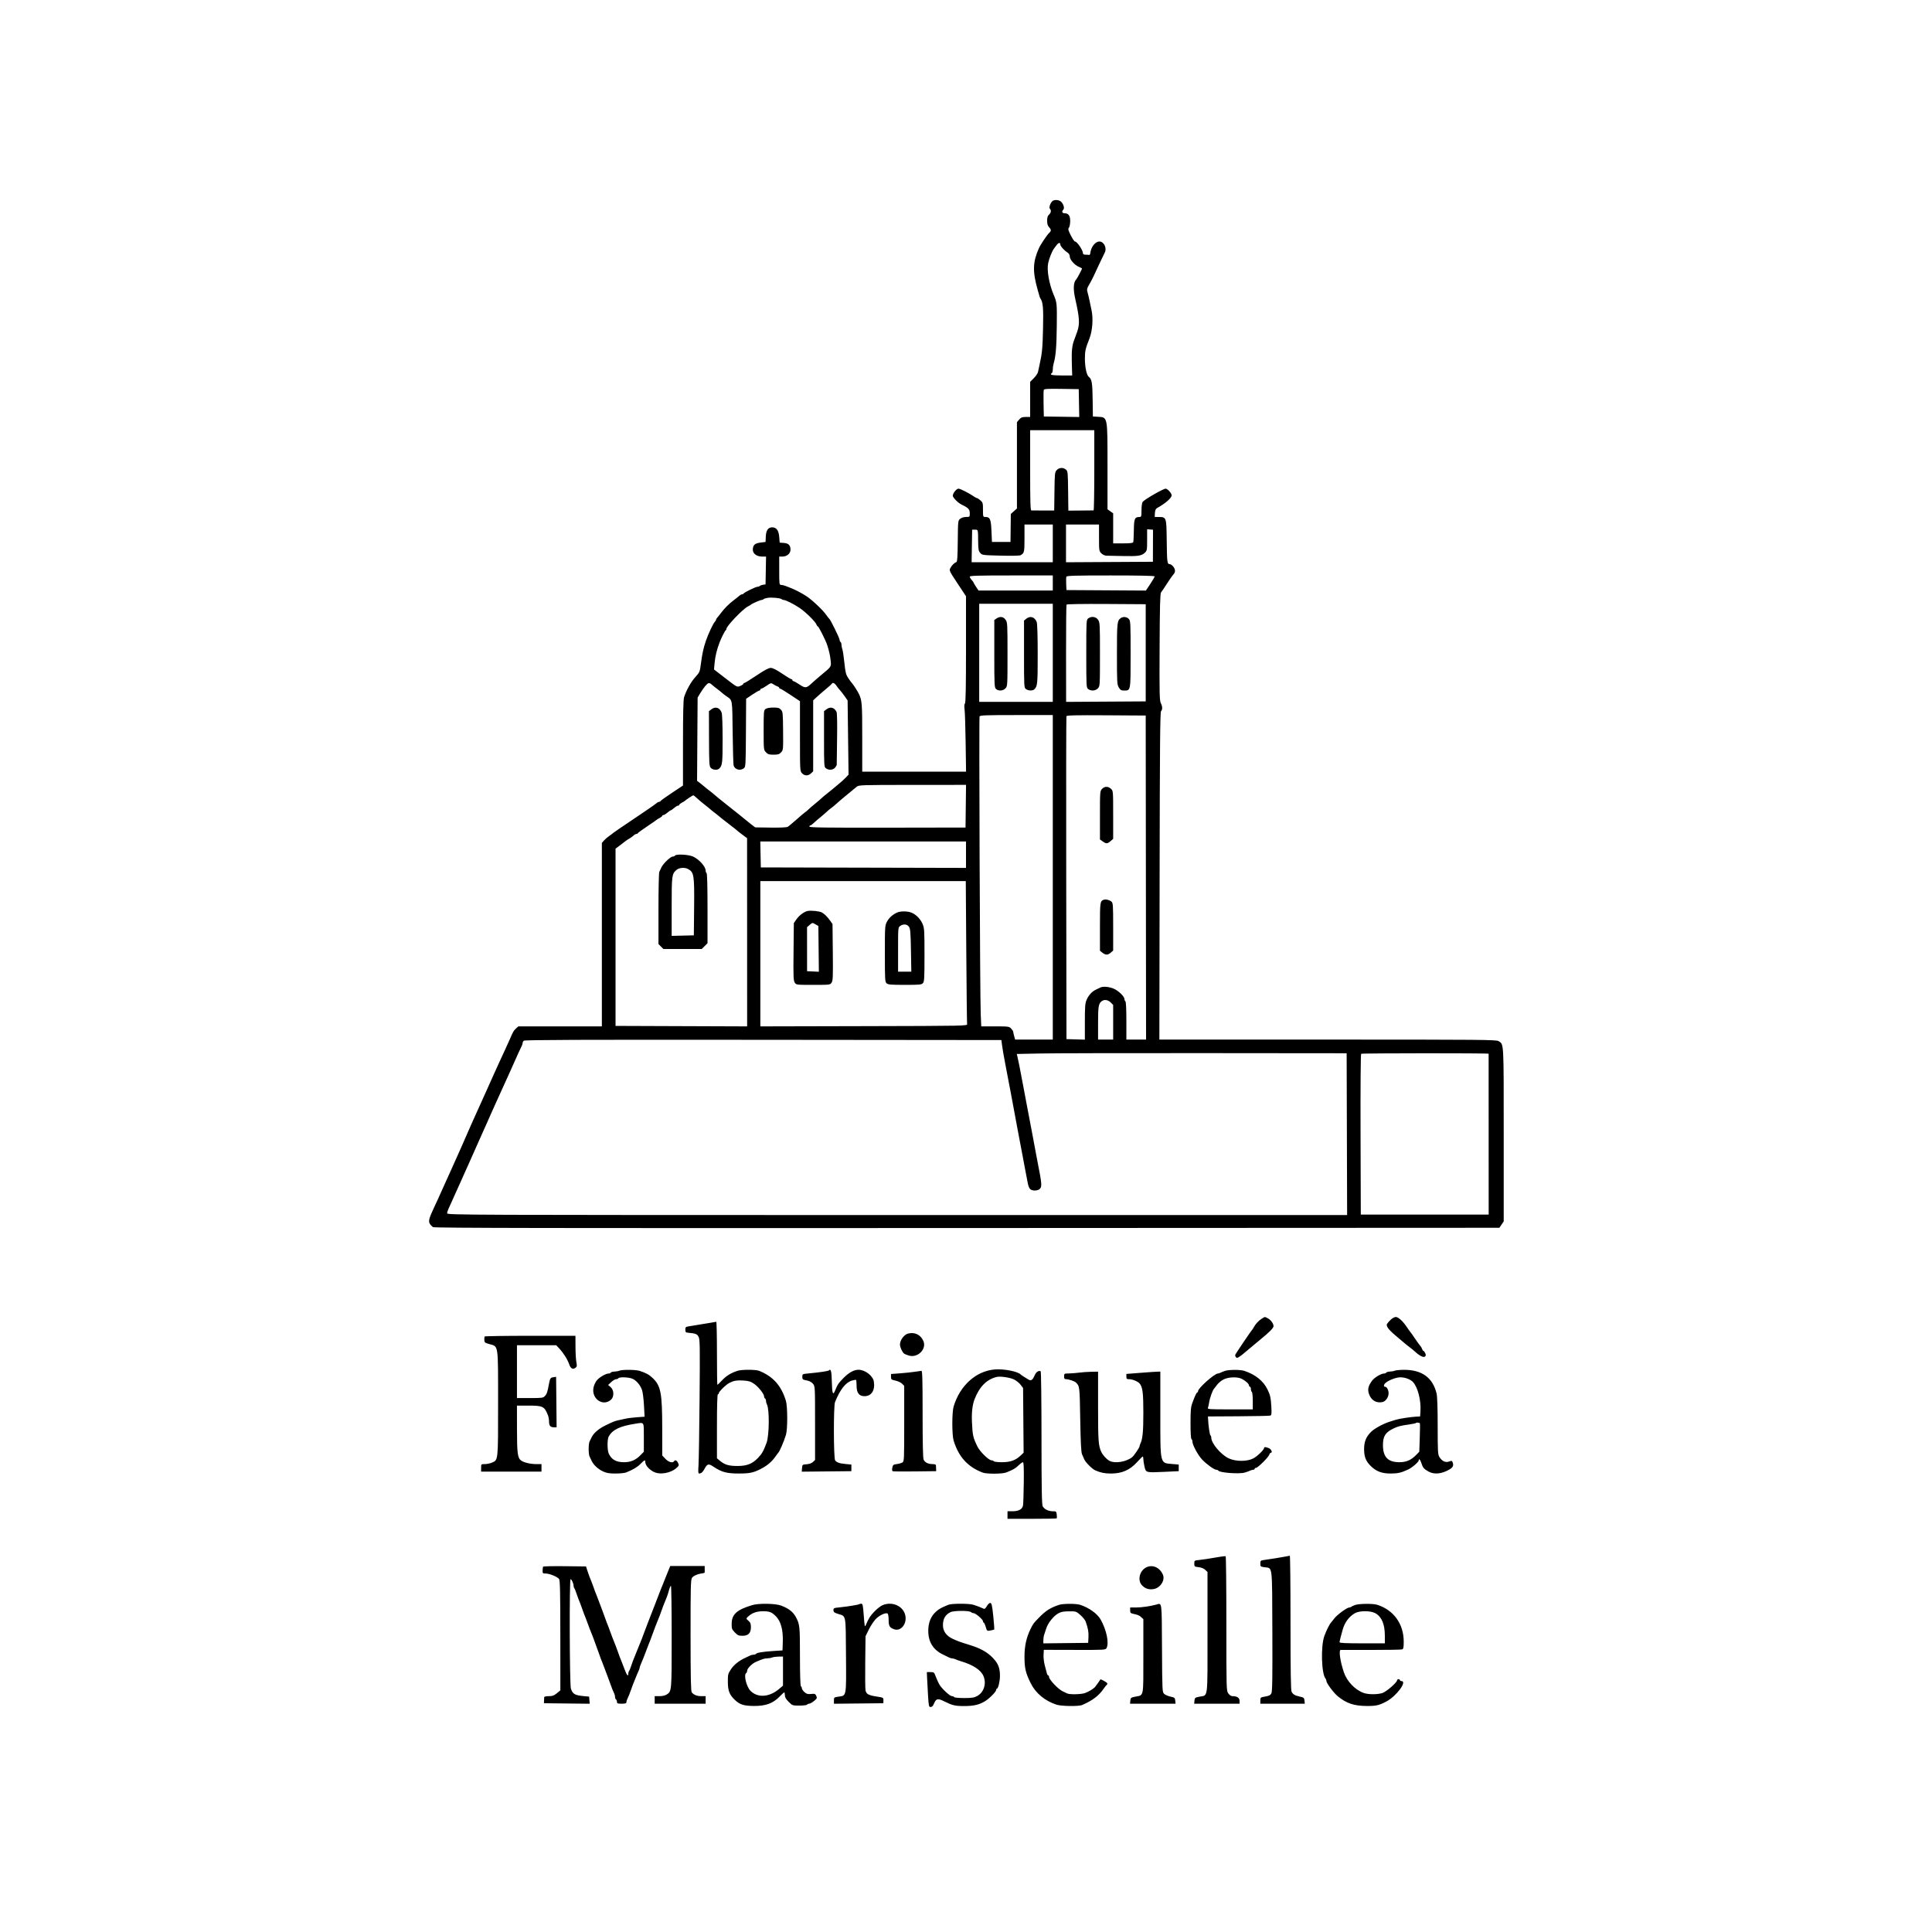 <svg xmlns="http://www.w3.org/2000/svg" width="2048" height="2048" viewBox="0 0 2048 2048"><path d="M 1115.235 213.512 C 1113.034 216.010, 1111.817 220.217, 1112.963 221.363 C 1114.585 222.985, 1114.187 225.521, 1112 227.500 C 1110.545 228.816, 1110 230.580, 1110 233.966 C 1110 237.241, 1110.594 239.260, 1112 240.770 C 1114.476 243.427, 1114.516 244.807, 1112.179 246.883 C 1110.017 248.804, 1102.959 259.348, 1101.223 263.250 C 1094.765 277.771, 1094.464 287.604, 1099.887 307 C 1102.019 314.629, 1102.313 315.536, 1102.964 316.500 C 1105.641 320.462, 1106.152 326.436, 1105.661 348.025 C 1105.181 369.176, 1104.701 374.237, 1102.008 386.500 C 1101.404 389.250, 1100.655 392.735, 1100.342 394.245 C 1100.030 395.755, 1098.025 398.740, 1095.887 400.877 L 1092 404.765 1092 423.382 L 1092 442 1087.366 442 C 1083.551 442, 1082.315 442.486, 1080.368 444.750 L 1078.002 447.500 1078.001 493.264 L 1078 539.028 1074.750 541.932 L 1071.500 544.835 1071.334 559.668 L 1071.168 574.500 1061.334 574.500 L 1051.500 574.500 1051 562.926 C 1050.454 550.295, 1049.466 548, 1044.571 548 C 1042.034 548, 1042 547.899, 1042 540.366 C 1042 533.279, 1041.803 532.564, 1039.250 530.368 C 1037.737 529.067, 1036.119 528.002, 1035.654 528.001 C 1035.189 528.001, 1033.614 527.169, 1032.154 526.153 C 1027.194 522.700, 1017.884 518, 1016.007 518 C 1013.934 518, 1010 522.882, 1010 525.454 C 1010 527.526, 1015.542 533.087, 1019.500 534.988 C 1026.537 538.366, 1028 539.929, 1028 544.068 C 1028 547.970, 1027.970 548, 1024.111 548 C 1021.772 548, 1019.280 548.762, 1017.861 549.911 C 1015.524 551.803, 1015.498 552.042, 1015.275 573.653 C 1015.103 590.319, 1014.748 595.575, 1013.775 595.872 C 1011.718 596.499, 1008.901 599.291, 1007.405 602.183 C 1006.066 604.773, 1006.342 605.365, 1015.008 618.457 L 1024 632.043 1024 688.321 C 1024 728.012, 1023.675 744.925, 1022.897 745.703 C 1022.181 746.419, 1022.041 748.682, 1022.498 752.153 C 1022.884 755.094, 1023.394 771.112, 1023.629 787.750 L 1024.057 818 969.028 818 L 914 818 914 781.649 C 914 746.249, 913.743 742.695, 910.698 736 C 909.466 733.291, 904.027 724.813, 903 724 C 902.652 723.725, 901.009 721.475, 899.348 719 C 896.686 715.034, 896.180 713.077, 895.081 702.500 C 894.396 695.900, 893.422 689.466, 892.917 688.203 C 892.413 686.940, 892 684.829, 892 683.512 C 892 682.195, 891.550 680.840, 891 680.500 C 890.450 680.160, 889.996 679.121, 889.991 678.191 C 889.982 676.450, 880.421 656.930, 879.127 656.013 C 878.729 655.731, 877.315 653.925, 875.984 652 C 872.395 646.808, 861.270 636.249, 855 632.083 C 849.972 628.743, 842.542 624.886, 837.500 622.998 C 836.400 622.586, 834.241 621.743, 832.703 621.125 C 831.165 620.506, 829.027 620, 827.953 620 C 826.102 620, 826 619.213, 826 605 L 826 590 829.365 590 C 834.123 590, 838.008 586.693, 837.968 582.677 C 837.921 577.969, 835.854 575.899, 830.834 575.530 L 826.500 575.211 825.996 569.014 C 825.447 562.275, 823.009 559, 818.542 559 C 814.301 559, 812.110 562.109, 811.792 568.581 L 811.500 574.500 806.184 575.149 C 800.146 575.886, 798.081 577.794, 798.032 582.682 C 797.990 586.893, 802.193 590, 807.931 590 L 812.053 590 811.777 604.750 L 811.500 619.500 809 619.835 C 807.625 620.019, 806.073 620.581, 805.550 621.085 C 805.028 621.588, 803.853 622, 802.940 622 C 801.081 622, 788.685 628.083, 788.167 629.250 C 787.983 629.663, 787.281 630, 786.605 630 C 785.930 630, 784.504 630.788, 783.438 631.750 C 782.371 632.712, 779.778 634.786, 777.675 636.357 C 772.807 639.995, 767.994 644.809, 764.357 649.676 C 762.786 651.779, 760.938 654.095, 760.250 654.821 C 759.563 655.548, 759 656.529, 759 657 C 759 657.471, 758.418 658.452, 757.707 659.179 C 755.925 661.001, 750.669 672.253, 748.215 679.500 C 745.638 687.113, 744.300 693.314, 742.930 704 C 741.886 712.142, 741.639 712.721, 737.073 717.742 C 732.469 722.807, 727.510 731.671, 725.143 739.071 C 724.356 741.531, 724 756.654, 724 787.667 L 724 832.691 712.250 840.495 C 705.788 844.788, 700.350 848.682, 700.167 849.150 C 699.983 849.617, 699.281 850, 698.605 850 C 697.930 850, 696.505 850.806, 695.439 851.791 C 694.372 852.775, 683.825 860.051, 672 867.959 C 660.175 875.867, 650.275 882.621, 650 882.967 C 649.725 883.313, 647.925 884.678, 646 886.001 C 644.075 887.324, 641.488 889.552, 640.251 890.953 L 638.002 893.500 638.001 990.750 L 638 1088 593.750 1088.001 L 549.500 1088.002 546.994 1090.251 C 544.521 1092.470, 543.855 1093.623, 540.500 1101.500 C 539.563 1103.700, 537.322 1108.650, 535.521 1112.500 C 533.719 1116.350, 531.120 1121.975, 529.745 1125 C 528.370 1128.025, 526.016 1133.200, 524.515 1136.500 C 523.014 1139.800, 520.934 1144.412, 519.893 1146.750 C 518.852 1149.088, 517.148 1152.912, 516.107 1155.250 C 513.889 1160.230, 510.342 1168.088, 506.515 1176.500 C 505.014 1179.800, 502.934 1184.413, 501.893 1186.750 C 500.852 1189.088, 499.147 1192.913, 498.104 1195.250 C 497.061 1197.588, 495.534 1201.075, 494.710 1203 C 493.885 1204.925, 492.315 1208.525, 491.219 1211 C 490.124 1213.475, 488.234 1217.750, 487.019 1220.500 C 485.805 1223.250, 483.782 1227.750, 482.525 1230.500 C 481.268 1233.250, 479.457 1237.300, 478.502 1239.500 C 477.547 1241.700, 475.515 1246.200, 473.987 1249.500 C 472.458 1252.800, 470.218 1257.750, 469.009 1260.500 C 466.398 1266.440, 463.207 1273.443, 459.653 1281.036 C 454.839 1291.321, 454.076 1294.298, 455.537 1297.086 C 456.255 1298.457, 457.891 1300.130, 459.171 1300.805 C 461.005 1301.771, 581.452 1301.975, 1025.460 1301.766 L 1589.420 1301.500 1591.710 1298.102 L 1594 1294.704 1594 1202.802 C 1594 1103.108, 1594.231 1107.347, 1588.586 1103.648 C 1586.273 1102.133, 1571.696 1102, 1407.524 1102 L 1228.978 1102 1229.239 928.550 C 1229.445 791.404, 1229.762 754.838, 1230.750 753.850 C 1232.428 752.172, 1232.326 748.960, 1230.476 745.252 C 1229.154 742.602, 1228.988 734.705, 1229.226 685.823 C 1229.438 642.249, 1229.786 629.115, 1230.760 627.975 C 1231.454 627.164, 1234.300 622.946, 1237.087 618.602 C 1239.873 614.259, 1242.764 610.094, 1243.511 609.346 C 1246.060 606.797, 1246.217 604.113, 1244 600.999 C 1242.825 599.350, 1241.003 598, 1239.951 598 C 1237.259 598, 1237.050 596.316, 1236.758 572.291 C 1236.465 548.208, 1236.425 548.093, 1228.261 548.032 L 1224.023 548 1224.261 543.857 C 1224.430 540.928, 1225.081 539.390, 1226.484 538.607 C 1235.566 533.537, 1241.998 527.897, 1241.998 525 C 1241.998 522.883, 1237.583 518, 1235.669 518 C 1233.096 518, 1213.527 529.233, 1211.282 531.999 C 1210.582 532.861, 1210.050 536.586, 1210.032 540.750 C 1210.002 547.583, 1209.871 548.002, 1207.750 548.032 C 1202.803 548.102, 1202.096 549.804, 1201.929 562.043 C 1201.843 568.305, 1201.551 574.007, 1201.280 574.714 C 1200.921 575.648, 1197.940 576, 1190.393 576 L 1180 576 1180 560.068 L 1180 544.136 1177 542 L 1174 539.864 1174 494.366 C 1174 441.046, 1174.261 442.399, 1163.878 441.807 L 1158.500 441.500 1158.252 423.500 C 1158.004 405.533, 1157.390 401.978, 1154.083 399.391 C 1151.888 397.674, 1150.093 389.308, 1150.044 380.571 C 1149.998 372.270, 1150.581 369.645, 1154.890 358.750 C 1158.054 350.750, 1159.006 337.577, 1157.057 328.764 C 1156.538 326.419, 1155.619 322.025, 1155.015 319 C 1154.411 315.975, 1153.443 311.904, 1152.865 309.952 C 1151.932 306.804, 1152.138 305.847, 1154.702 301.452 C 1156.291 298.729, 1158.402 294.700, 1159.394 292.500 C 1161.747 287.277, 1169.919 269.993, 1171.089 267.764 C 1173.593 262.991, 1170.216 256, 1165.408 256 C 1161.122 256, 1156.588 261.666, 1155.808 268 C 1155.639 269.375, 1155.162 270.387, 1154.750 270.250 C 1154.338 270.113, 1152.650 270, 1151 270 C 1149.028 270, 1148 269.497, 1148 268.530 C 1148 265.265, 1141.727 256, 1139.516 256 C 1138.870 256, 1136.867 253.066, 1135.065 249.480 C 1132.306 243.990, 1131.995 242.711, 1133.093 241.388 C 1133.811 240.523, 1134.421 237.402, 1134.449 234.452 C 1134.505 228.606, 1132.655 226.094, 1128.250 226.032 C 1125.843 225.998, 1125.281 224.119, 1127.127 222.273 C 1128.551 220.849, 1127.621 217.022, 1125.160 214.184 C 1122.955 211.643, 1117.224 211.254, 1115.235 213.512 M 1120.091 259.740 C 1118.953 261.258, 1117.679 262.950, 1117.260 263.500 C 1115.239 266.152, 1112.092 274.072, 1111.072 279.077 C 1109.545 286.559, 1112.096 301.063, 1116.949 312.500 C 1120.408 320.651, 1120.499 321.564, 1120.235 345.500 C 1119.990 367.714, 1119.121 378.065, 1116.884 385.399 C 1116.398 386.994, 1116 389.780, 1116 391.590 C 1116 393.401, 1115.550 395.160, 1115 395.500 C 1112.106 397.289, 1115.030 398, 1125.279 398 L 1136.557 398 1136.162 384.454 C 1135.790 371.734, 1136.507 365.489, 1139.027 359.500 C 1139.490 358.400, 1140.854 354.613, 1142.058 351.085 C 1144.712 343.308, 1144.297 336.662, 1139.960 317.500 C 1137.410 306.234, 1137.753 299.194, 1141.006 296 C 1141.696 295.322, 1147 285.355, 1147 284.736 C 1147 284.465, 1145.537 283.649, 1143.750 282.923 C 1139.191 281.073, 1134 275.214, 1134 271.920 C 1134 270.084, 1133.127 268.664, 1131.250 267.448 C 1127.870 265.257, 1124.003 260.915, 1124.001 259.309 C 1123.999 256.861, 1122.092 257.072, 1120.091 259.740 M 1106.447 413.278 C 1106.168 414.006, 1106.065 420.653, 1106.220 428.050 L 1106.500 441.500 1125.277 441.772 L 1144.054 442.044 1143.777 427.272 L 1143.500 412.500 1125.227 412.227 C 1110.799 412.012, 1106.848 412.233, 1106.447 413.278 M 1092 498.500 C 1092 531.792, 1092.271 541.017, 1093.250 541.078 C 1093.938 541.121, 1099.675 541.162, 1106 541.170 L 1117.500 541.185 1117.771 520.884 C 1118.028 501.675, 1118.158 500.460, 1120.196 498.292 C 1122.770 495.551, 1126.956 495.318, 1129.888 497.750 C 1131.896 499.415, 1132.011 500.515, 1132.249 520.399 L 1132.500 541.299 1145.500 541.192 C 1152.650 541.133, 1158.838 541.066, 1159.250 541.042 C 1159.662 541.019, 1160 521.875, 1160 498.500 L 1160 456 1126 456 L 1092 456 1092 498.500 M 1086 570.571 C 1086 585.433, 1085.788 586.350, 1081.828 588.565 C 1080.862 589.105, 1071.930 589.289, 1060.660 589 C 1041.611 588.511, 1041.116 588.445, 1039.082 586.097 C 1037.323 584.067, 1036.984 582.283, 1036.894 574.597 C 1036.733 560.840, 1036.904 561.500, 1033.500 561.500 L 1030.500 561.500 1030.226 578.750 L 1029.953 596 1072.976 596 L 1116 596 1116 576 L 1116 556 1101 556 L 1086 556 1086 570.571 M 1130 576.010 L 1130 596.020 1176.065 595.760 L 1222.129 595.500 1222.184 578.515 L 1222.240 561.530 1219.120 561.277 L 1216 561.024 1216 572.338 C 1216 582.906, 1215.846 583.796, 1213.660 585.850 C 1210.052 589.239, 1206.591 589.771, 1190.451 589.417 C 1182.228 589.237, 1174.242 589.069, 1172.705 589.045 C 1171.116 589.019, 1168.849 587.940, 1167.455 586.545 C 1165.081 584.172, 1165 583.625, 1165 570.045 L 1165 556 1147.500 556 L 1130 556 1130 576.010 M 1028 611.311 C 1028 612.033, 1028.900 613.589, 1030 614.770 C 1031.100 615.950, 1032 617.170, 1032 617.480 C 1032 617.789, 1033.185 619.833, 1034.633 622.021 L 1037.266 626 1076.633 626 L 1116 626 1116 618 L 1116 610 1072 610 C 1036.367 610, 1028 610.249, 1028 611.311 M 1130.417 611.355 C 1130.131 612.101, 1130.033 615.588, 1130.199 619.105 L 1130.500 625.500 1172.596 625.761 L 1214.692 626.021 1219.346 619.023 C 1221.906 615.173, 1224 611.569, 1224 611.012 C 1224 610.344, 1208.190 610, 1177.469 610 C 1139.237 610, 1130.844 610.242, 1130.417 611.355 M 814 633.703 C 812.075 633.945, 810.072 634.561, 809.550 635.071 C 809.028 635.582, 808.010 636, 807.289 636 C 805.930 636, 796.880 639.965, 796 640.946 C 795.725 641.252, 794.192 642.177, 792.594 643.002 C 787.182 645.792, 770.064 663.736, 770.018 666.667 C 770.008 667.308, 769.663 667.983, 769.250 668.167 C 768.546 668.479, 764.689 676.060, 762.974 680.500 C 759.898 688.466, 758.156 695.618, 757.477 703.073 L 756.879 709.646 767.449 717.821 C 781.804 728.922, 781.170 728.586, 784.885 727.048 C 786.598 726.338, 788 725.362, 788 724.879 C 788 724.395, 788.463 724, 789.029 724 C 789.596 724, 795.432 720.400, 802 716 C 810.458 710.333, 814.836 708, 817.009 708 C 819.100 708, 822.917 709.910, 829 714 C 833.908 717.300, 838.391 720, 838.962 720 C 839.533 720, 840 720.450, 840 721 C 840 721.550, 840.457 722, 841.015 722 C 841.574 722, 844.465 723.616, 847.440 725.591 C 853.666 729.726, 854.797 729.610, 860.522 724.259 C 862.734 722.192, 867.001 718.475, 870.004 716 C 881.390 706.616, 881.236 706.845, 880.541 700.315 C 879.940 694.677, 878.827 689.705, 876.777 683.500 C 875.163 678.616, 867.777 664, 866.923 664 C 866.489 664, 865.873 663.176, 865.554 662.170 C 864.605 659.179, 853.951 648.676, 847.500 644.372 C 841.106 640.106, 832.872 636, 830.711 636 C 829.990 636, 828.972 635.596, 828.450 635.102 C 827.246 633.964, 818.595 633.127, 814 633.703 M 1038 692 L 1038 744 1077 744 L 1116 744 1116 692 L 1116 640 1077 640 L 1038 640 1038 692 M 1130.566 640.894 C 1130.254 641.398, 1130.029 664.807, 1130.064 692.916 L 1130.129 744.022 1172.315 743.761 L 1214.500 743.500 1214.500 692 L 1214.500 640.500 1172.816 640.239 C 1148.353 640.086, 1130.898 640.356, 1130.566 640.894 M 1056.250 655.674 L 1054 657.244 1054 692.967 C 1054 726.305, 1054.122 728.801, 1055.829 730.345 C 1058.484 732.748, 1063.244 732.434, 1065.826 729.686 C 1067.970 727.404, 1068 726.898, 1068 693.590 C 1068 661.041, 1067.925 659.703, 1065.932 656.904 C 1063.578 653.599, 1059.896 653.131, 1056.250 655.674 M 1087.861 655.912 L 1085.500 657.823 1085.500 693.369 C 1085.500 727.743, 1085.566 728.964, 1087.500 730.425 C 1089.957 732.282, 1094.699 732.443, 1096.413 730.729 C 1099.784 727.359, 1100 725.124, 1100 693.631 C 1100 674.256, 1099.600 661.078, 1098.961 659.397 C 1096.914 654.014, 1092.079 652.496, 1087.861 655.912 M 1153.500 655.575 C 1151.565 657.037, 1151.500 658.257, 1151.500 693 C 1151.500 727.743, 1151.565 728.963, 1153.500 730.425 C 1156.533 732.717, 1161.299 732.375, 1163.826 729.686 C 1165.970 727.404, 1166 726.898, 1166 693.590 C 1166 661.041, 1165.925 659.703, 1163.932 656.904 C 1161.572 653.590, 1156.912 652.996, 1153.500 655.575 M 1187.913 655.282 C 1184.220 658.117, 1184 660.251, 1184.004 693.184 C 1184.007 723.636, 1184.122 725.687, 1185.989 728.750 C 1187.632 731.444, 1188.584 732, 1191.557 732 C 1198.644 732, 1198.500 732.799, 1198.500 693.426 C 1198.500 660.199, 1198.392 658.091, 1196.595 656.105 C 1194.494 653.783, 1190.374 653.392, 1187.913 655.282 M 747.566 727.250 C 746.068 729.038, 743.640 732.525, 742.171 735 L 739.500 739.500 739.211 783.602 L 738.922 827.703 742.375 830.337 C 744.273 831.785, 746.428 833.539, 747.163 834.235 C 747.899 834.931, 750.149 836.731, 752.163 838.235 C 754.178 839.739, 756.428 841.556, 757.163 842.272 C 757.899 842.988, 762.325 846.621, 767 850.345 C 771.675 854.069, 776.175 857.659, 777 858.322 C 777.825 858.985, 780.509 861.096, 782.965 863.014 C 785.421 864.931, 788.346 867.320, 789.465 868.321 C 790.584 869.323, 793.530 871.696, 796.010 873.594 L 800.520 877.045 816.806 877.283 C 826.380 877.423, 833.848 877.105, 834.926 876.511 C 835.934 875.955, 840.027 872.575, 844.022 869 C 848.016 865.425, 852.233 861.850, 853.392 861.056 C 854.551 860.262, 856.175 858.903, 857 858.038 C 857.825 857.172, 860.975 854.455, 864 852 C 867.025 849.545, 870.175 846.840, 871 845.990 C 871.825 845.139, 874.525 842.888, 877 840.986 C 879.475 839.085, 882.074 836.981, 882.775 836.311 C 883.476 835.641, 886.176 833.386, 888.775 831.298 C 891.374 829.211, 894.850 826.076, 896.500 824.331 L 899.500 821.159 899 781.829 L 898.500 742.500 895.345 738 C 893.609 735.525, 891.323 732.588, 890.265 731.474 C 889.206 730.360, 887.537 728.223, 886.555 726.724 C 884.849 724.120, 882.542 723.155, 881.833 724.750 C 881.650 725.163, 879.040 727.525, 876.033 730 C 873.026 732.475, 868.639 736.273, 866.283 738.439 L 862 742.378 862 780.015 L 862 817.651 859.686 819.826 C 856.683 822.646, 852.904 822.591, 850.174 819.686 C 848.023 817.395, 848 816.984, 848 780.338 L 848 743.305 838.008 736.653 C 832.513 732.994, 827.563 730, 827.008 730 C 826.454 730, 826 729.602, 826 729.117 C 826 728.631, 825.212 727.984, 824.250 727.678 C 823.288 727.373, 821.326 726.355, 819.892 725.416 C 817.350 723.752, 817.167 723.789, 812.712 726.854 C 810.197 728.584, 807.658 730, 807.070 730 C 806.481 730, 806 730.450, 806 731 C 806 731.550, 805.536 732, 804.969 732 C 804.401 732, 801.009 733.964, 797.431 736.365 L 790.924 740.730 790.712 776.822 C 790.508 811.614, 790.428 812.968, 788.500 814.425 C 784.637 817.344, 779.014 815.823, 777.672 811.496 C 777.331 810.398, 776.869 794.558, 776.644 776.296 C 776.200 740.175, 776.621 742.605, 770 738 C 768.075 736.661, 765.899 734.982, 765.163 734.268 C 764.428 733.554, 762.179 731.739, 760.164 730.235 C 758.150 728.731, 755.629 726.712, 754.562 725.750 C 751.837 723.291, 750.675 723.540, 747.566 727.250 M 754 751.965 L 751.500 753.886 751.584 782.931 C 751.661 809.550, 751.820 812.144, 753.489 813.988 C 755.545 816.259, 760.474 816.669, 762.413 814.729 C 765.720 811.423, 766 808.992, 766 783.631 C 766 768.407, 765.581 757.029, 764.961 755.397 C 762.910 750.002, 758.395 748.589, 754 751.965 M 811.500 751.575 C 809.612 753.001, 809.500 754.257, 809.500 773.962 C 809.500 794.681, 809.518 794.858, 811.924 797.419 C 813.976 799.603, 815.218 800, 820 800 C 824.715 800, 826.035 799.591, 827.970 797.532 C 830.250 795.105, 830.285 794.732, 830.110 774.811 C 829.942 755.618, 829.820 754.437, 827.792 752.278 C 826.011 750.383, 824.630 750.005, 819.576 750.032 C 815.748 750.052, 812.760 750.623, 811.500 751.575 M 876 751.965 L 873.500 753.886 873.500 783.400 C 873.500 811.743, 873.579 812.974, 875.500 814.425 C 878.433 816.641, 882.944 816.371, 885.133 813.847 C 886.160 812.663, 886.986 811.200, 886.969 810.597 C 886.952 809.994, 887.118 797.575, 887.338 783 C 887.595 765.949, 887.370 755.787, 886.705 754.500 C 884.284 749.807, 880.099 748.816, 876 751.965 M 1038.370 759.479 C 1037.670 761.302, 1038.819 1056.384, 1039.597 1074.750 L 1040.159 1088 1054.905 1088 C 1069.026 1088, 1069.744 1088.098, 1071.826 1090.314 C 1073.022 1091.587, 1074.003 1093.050, 1074.006 1093.564 C 1074.009 1094.079, 1074.480 1096.188, 1075.053 1098.250 L 1076.094 1102 1096.047 1102 L 1116 1102 1116 930 L 1116 758 1077.469 758 C 1044.390 758, 1038.857 758.209, 1038.370 759.479 M 1130.463 759.239 C 1130.198 759.933, 1130.098 837.225, 1130.240 931 L 1130.500 1101.500 1140.250 1101.786 L 1150 1102.072 1150 1083.119 C 1150 1066.825, 1150.262 1063.558, 1151.868 1059.833 C 1153.984 1054.924, 1157.538 1051.033, 1161.680 1049.090 C 1163.231 1048.362, 1165.281 1047.369, 1166.236 1046.883 C 1169.175 1045.389, 1175.601 1045.900, 1180.553 1048.023 C 1185.690 1050.225, 1192 1056.351, 1192 1059.136 C 1192 1060.096, 1192.450 1061.160, 1193 1061.500 C 1193.613 1061.879, 1194 1069.844, 1194 1082.059 L 1194 1102 1204.439 1102 L 1214.878 1102 1214.689 930.250 L 1214.500 758.500 1172.723 758.239 C 1139.836 758.034, 1130.843 758.246, 1130.463 759.239 M 908 834.109 C 906.625 835.233, 904.593 836.905, 903.485 837.826 C 902.376 838.747, 899.001 841.525, 895.985 843.999 C 892.968 846.474, 888.822 850.025, 886.771 851.890 C 884.720 853.756, 882.020 855.981, 880.771 856.835 C 879.522 857.689, 877.825 859.097, 877 859.962 C 876.175 860.828, 873.027 863.553, 870.003 866.018 C 866.980 868.483, 863.472 871.513, 862.208 872.750 C 860.944 873.987, 859.480 875, 858.955 875 C 858.430 875, 858 875.563, 858 876.250 C 858 877.241, 875.144 877.472, 940.750 877.365 L 1023.500 877.229 1023.769 854.615 L 1024.038 832 967.269 832.033 C 911.612 832.066, 910.451 832.107, 908 834.109 M 1168.174 836.314 C 1166.059 838.566, 1166 839.321, 1166 864.246 L 1166 889.864 1168.904 891.932 C 1172.619 894.577, 1173.879 894.532, 1177.250 891.632 L 1180 889.267 1180 863.808 C 1180 838.489, 1179.987 838.337, 1177.686 836.174 C 1174.683 833.354, 1170.904 833.409, 1168.174 836.314 M 730.482 845.674 C 728.292 847.145, 726.275 848.608, 726 848.926 C 725.725 849.243, 724.263 850.141, 722.750 850.921 C 721.237 851.700, 720 852.712, 720 853.169 C 720 853.626, 719.438 854.001, 718.750 854.001 C 718.063 854.002, 716.193 855.127, 714.594 856.501 C 712.996 857.876, 711.379 859, 711 859 C 710.621 859, 709.004 860.124, 707.406 861.499 C 705.807 862.873, 703.938 863.998, 703.250 863.999 C 702.563 863.999, 702 864.374, 702 864.831 C 702 865.288, 700.763 866.300, 699.250 867.079 C 697.737 867.859, 696.275 868.760, 696 869.083 C 695.725 869.405, 691.225 872.519, 686 876.004 C 680.775 879.488, 676.350 882.712, 676.167 883.169 C 675.983 883.626, 675.281 884, 674.605 884 C 673.930 884, 672.476 884.839, 671.376 885.865 C 670.275 886.890, 668.354 888.275, 667.108 888.942 C 665.862 889.609, 664.090 890.766, 663.171 891.513 C 662.252 892.259, 659.475 894.385, 657 896.237 L 652.500 899.603 652.500 993.551 L 652.500 1087.500 722.250 1087.757 L 792 1088.014 791.969 988.257 L 791.938 888.500 787.219 885 C 784.624 883.075, 781.899 880.931, 781.163 880.235 C 780.428 879.539, 778.178 877.742, 776.163 876.241 C 774.149 874.740, 772.275 873.281, 772 873 C 771.725 872.719, 769.851 871.260, 767.837 869.759 C 765.822 868.258, 763.572 866.461, 762.837 865.765 C 762.101 865.069, 759.851 863.269, 757.837 861.765 C 755.822 860.261, 753.572 858.454, 752.837 857.751 C 752.101 857.047, 749.475 854.911, 747 853.004 C 744.525 851.097, 740.925 848.070, 739 846.277 C 737.075 844.484, 735.267 843.013, 734.982 843.009 C 734.697 843.004, 732.672 844.203, 730.482 845.674 M 806.222 905.750 L 806.500 919.500 915.250 919.754 L 1024 920.009 1024 906.004 L 1024 892 914.972 892 L 805.944 892 806.222 905.750 M 715.500 907 C 715.160 907.550, 714.071 908, 713.080 908 C 710.757 908, 702.832 915.609, 701.101 919.500 C 700.367 921.150, 699.369 923.281, 698.883 924.236 C 698.397 925.191, 698 942.793, 698 963.350 L 698 1000.727 700.636 1003.364 L 703.273 1006 723.559 1006 L 743.846 1006 746.923 1002.923 L 750 999.846 750 962.982 C 750 939.485, 749.637 925.894, 749 925.500 C 748.450 925.160, 748 923.965, 748 922.845 C 748 918.687, 741.369 911.191, 734.945 908.088 C 730.281 905.834, 716.690 905.074, 715.500 907 M 716.977 922.251 C 712.199 926.511, 712 928.064, 712 961.079 L 712 992.063 723.750 991.782 L 735.500 991.500 735.795 962 C 736.139 927.573, 735.660 924.565, 729.295 921.158 C 725.677 919.221, 719.790 919.744, 716.977 922.251 M 806 1011.004 L 806 1088.009 915.750 1087.754 C 1024.875 1087.501, 1025.498 1087.489, 1025.164 1085.500 C 1024.979 1084.400, 1024.590 1049.862, 1024.299 1008.750 L 1023.771 934 914.885 934 L 806 934 806 1011.004 M 1170.018 953.765 C 1166.133 955.224, 1166 956.172, 1166 982.356 L 1166 1007.855 1168.635 1009.927 C 1172.002 1012.576, 1174.355 1012.547, 1177.492 1009.820 L 1180 1007.639 1180 982.475 C 1180 959.754, 1179.830 957.162, 1178.250 955.789 C 1176.176 953.987, 1172.097 952.983, 1170.018 953.765 M 856.057 965.678 C 852.313 966.462, 847.100 970.395, 844.156 974.656 L 841.500 978.500 841.184 1008.824 C 840.908 1035.210, 841.073 1039.463, 842.457 1041.574 C 844.041 1043.993, 844.099 1044, 862 1044 C 879.904 1044, 879.958 1043.993, 881.544 1041.573 C 882.927 1039.462, 883.093 1035.259, 882.817 1009.323 L 882.500 979.500 880.022 976 C 877.064 971.822, 874.170 968.947, 871.229 967.263 C 868.773 965.856, 859.719 964.910, 856.057 965.678 M 950.966 967.331 C 946.058 969.595, 942.458 972.837, 940.241 976.991 C 938.064 981.069, 938 982.040, 938 1010.940 C 938 1038.491, 938.135 1040.812, 939.829 1042.345 C 941.384 1043.752, 944.278 1044, 959.174 1044 C 974.873 1044, 976.862 1043.810, 978.345 1042.171 C 979.802 1040.561, 980 1036.987, 980 1012.254 C 980 986.335, 979.845 983.803, 977.989 979.474 C 975.685 974.098, 971.218 969.536, 966.213 967.444 C 962.132 965.739, 954.540 965.683, 950.966 967.331 M 858.347 980.381 L 855.500 982.834 855.515 1006.167 L 855.530 1029.500 861.783 1029.798 L 868.036 1030.096 867.768 1005.854 L 867.500 981.611 864.347 979.770 C 861.214 977.941, 861.176 977.945, 858.347 980.381 M 954.223 981.557 C 952.033 983.090, 952 983.465, 952 1006.557 L 952 1030 959.017 1030 L 966.033 1030 965.649 1007.526 C 965.327 988.744, 964.992 984.637, 963.609 982.526 C 961.679 979.581, 957.639 979.163, 954.223 981.557 M 1167.913 1061.282 C 1164.474 1063.923, 1164 1066.726, 1164 1084.434 L 1164 1102 1172 1102 L 1180 1102 1180 1083.636 L 1180 1065.273 1177.364 1062.636 C 1174.541 1059.813, 1170.568 1059.244, 1167.913 1061.282 M 555.202 1103.198 C 554.541 1103.859, 554 1104.991, 554 1105.714 C 554 1106.436, 553.568 1107.809, 553.040 1108.764 C 552.084 1110.494, 548.973 1117.346, 540.107 1137.250 C 537.467 1143.177, 530.263 1159.060, 525.594 1169.250 C 524.271 1172.138, 522.246 1176.638, 521.094 1179.250 C 519.942 1181.862, 518.058 1186.138, 516.906 1188.750 C 515.754 1191.362, 513.782 1195.750, 512.525 1198.500 C 511.268 1201.250, 509.462 1205.300, 508.512 1207.500 C 507.562 1209.700, 505.762 1213.750, 504.512 1216.500 C 503.262 1219.250, 501.462 1223.300, 500.512 1225.500 C 499.562 1227.700, 497.660 1231.975, 496.286 1235 C 494.911 1238.025, 492.934 1242.412, 491.893 1244.750 C 490.852 1247.088, 489.148 1250.912, 488.107 1253.250 C 487.066 1255.588, 485.083 1259.975, 483.701 1263 C 482.319 1266.025, 480.203 1270.750, 478.998 1273.500 C 477.794 1276.250, 476.176 1279.807, 475.404 1281.404 C 474.632 1283.001, 474 1285.136, 474 1286.150 C 474 1287.937, 488.285 1287.992, 951.006 1287.998 L 1428.011 1288.004 1427.756 1202.252 L 1427.500 1116.500 1278 1116.361 C 1195.775 1116.285, 1117.096 1116.452, 1103.157 1116.734 L 1077.814 1117.246 1078.469 1119.873 C 1079.427 1123.717, 1081.014 1131.705, 1083.959 1147.500 C 1084.575 1150.800, 1085.472 1155.525, 1085.954 1158 C 1086.435 1160.475, 1087.319 1165.200, 1087.919 1168.500 C 1088.518 1171.800, 1089.457 1176.750, 1090.005 1179.500 C 1091.213 1185.567, 1092.776 1193.771, 1094.007 1200.500 C 1094.510 1203.250, 1095.351 1207.750, 1095.875 1210.500 C 1096.400 1213.250, 1097.319 1218.200, 1097.919 1221.500 C 1098.518 1224.800, 1099.457 1229.750, 1100.005 1232.500 C 1104.309 1254.116, 1104.626 1257.651, 1102.475 1260.028 C 1100.176 1262.568, 1093.916 1262.698, 1091.790 1260.250 C 1090.954 1259.287, 1089.945 1256.700, 1089.548 1254.500 C 1089.151 1252.300, 1088.417 1248.475, 1087.917 1246 C 1087.418 1243.525, 1086.518 1238.800, 1085.919 1235.500 C 1085.319 1232.200, 1084.435 1227.475, 1083.954 1225 C 1083.472 1222.525, 1082.575 1217.800, 1081.959 1214.500 C 1081.344 1211.200, 1080.444 1206.475, 1079.959 1204 C 1079.475 1201.525, 1078.633 1197.025, 1078.089 1194 C 1077.545 1190.975, 1076.627 1186.025, 1076.049 1183 C 1075.471 1179.975, 1074.510 1174.800, 1073.913 1171.500 C 1073.317 1168.200, 1072.417 1163.362, 1071.914 1160.750 C 1071.411 1158.138, 1070.595 1153.862, 1070.100 1151.250 C 1069.117 1146.058, 1067.450 1137.314, 1065.955 1129.500 C 1063.785 1118.161, 1062.759 1112.235, 1062.147 1107.500 L 1061.500 1102.500 808.952 1102.248 C 613.351 1102.053, 556.133 1102.267, 555.202 1103.198 M 1442.899 1117.063 C 1442.360 1117.396, 1442.093 1152.262, 1442.244 1202.563 L 1442.500 1287.500 1510.278 1287.500 L 1578.056 1287.500 1578.034 1202.500 C 1578.022 1155.750, 1578.010 1117.275, 1578.006 1117 C 1577.998 1116.306, 1444.024 1116.368, 1442.899 1117.063 M 1337.500 1397.869 C 1334.189 1399.924, 1330.822 1403.577, 1328.931 1407.165 C 1328.254 1408.449, 1327.399 1409.725, 1327.031 1410 C 1326.407 1410.467, 1311.182 1432.948, 1309.564 1435.794 C 1309.159 1436.505, 1309.367 1437.737, 1310.026 1438.532 C 1311.057 1439.774, 1311.665 1439.669, 1314.362 1437.786 C 1316.088 1436.582, 1317.725 1435.343, 1318 1435.034 C 1318.275 1434.725, 1320.975 1432.460, 1324 1430 C 1327.025 1427.540, 1329.725 1425.290, 1330 1425 C 1330.275 1424.710, 1332.975 1422.456, 1336 1419.992 C 1345.662 1412.122, 1350 1407.725, 1350 1405.802 C 1350 1403.063, 1347.114 1399.110, 1343.901 1397.449 C 1340.481 1395.680, 1341.092 1395.640, 1337.500 1397.869 M 1476.500 1397.201 C 1474.201 1398.511, 1470.003 1403.107, 1470.001 1404.316 C 1469.997 1407.107, 1473.319 1410.892, 1482.003 1417.996 C 1485.027 1420.468, 1488.101 1423.062, 1488.837 1423.761 C 1489.572 1424.459, 1491.822 1426.261, 1493.837 1427.765 C 1495.851 1429.269, 1498.625 1431.533, 1500 1432.796 C 1504.892 1437.289, 1508.929 1439.304, 1510.472 1438.023 C 1511.580 1437.104, 1511.647 1436.320, 1510.783 1434.424 C 1510.176 1433.091, 1509.332 1432, 1508.907 1432 C 1508.482 1432, 1507.850 1431.103, 1507.502 1430.006 C 1507.154 1428.909, 1506.311 1427.447, 1505.630 1426.756 C 1504.948 1426.065, 1502.424 1422.575, 1500.020 1419 C 1497.617 1415.425, 1495.385 1412.275, 1495.062 1412 C 1494.738 1411.725, 1492.679 1408.844, 1490.486 1405.597 C 1486.834 1400.188, 1481.985 1395.968, 1479.500 1396.034 C 1478.950 1396.049, 1477.600 1396.574, 1476.500 1397.201 M 754 1402.050 C 746.118 1403.422, 735.645 1405.145, 731 1405.833 C 726.815 1406.453, 726.500 1406.710, 726.500 1409.500 C 726.500 1412.108, 726.892 1412.535, 729.500 1412.764 C 737.385 1413.458, 738.996 1414.092, 740.559 1417.114 C 741.945 1419.795, 742.062 1427.180, 741.584 1482.319 C 741.287 1516.518, 740.777 1548.438, 740.449 1553.250 C 739.979 1560.146, 740.133 1561.997, 741.177 1561.985 C 743.345 1561.960, 744.964 1560.535, 746.876 1556.971 C 749.736 1551.638, 751.093 1551.293, 756.101 1554.630 C 765.071 1560.607, 770.286 1562.003, 783.571 1561.985 C 795.229 1561.970, 799.250 1561.033, 808.042 1556.285 C 813.850 1553.148, 818.549 1549.011, 821.996 1544 C 823.320 1542.075, 824.656 1540.275, 824.965 1540 C 826.393 1538.729, 831.032 1527.940, 833.136 1521 C 834.958 1514.990, 834.929 1490.967, 833.093 1484.943 C 828.168 1468.784, 819.522 1459.094, 804.703 1453.126 C 801.138 1451.691, 786.353 1451.663, 781.899 1453.085 C 775.036 1455.274, 769.853 1458.449, 765.440 1463.167 C 762.954 1465.825, 760.713 1468, 760.460 1468 C 760.207 1468, 760 1452.925, 760 1434.500 C 760 1416.075, 759.663 1401.060, 759.250 1401.134 C 758.837 1401.207, 756.475 1401.620, 754 1402.050 M 962.500 1413.668 C 958.273 1414.806, 954 1420.651, 954 1425.297 C 954 1427.964, 956.377 1433.248, 958.271 1434.792 C 958.947 1435.343, 961.300 1436.321, 963.500 1436.966 C 972.799 1439.691, 982.386 1430.204, 978.896 1421.731 C 976.093 1414.926, 969.633 1411.750, 962.500 1413.668 M 513.715 1416.750 C 513.494 1417.162, 513.355 1418.813, 513.406 1420.418 C 513.491 1423.070, 513.987 1423.471, 518.861 1424.827 C 528.516 1427.512, 527.992 1423.897, 527.996 1487.800 C 528 1549.322, 528.178 1547.645, 521.354 1550.497 C 519.375 1551.323, 516.011 1552, 513.878 1552 C 510.020 1552, 510 1552.021, 510 1556 L 510 1560 542 1560 L 574 1560 574 1556 L 574 1552 568.366 1552 C 562.394 1552, 555.756 1550.467, 552.585 1548.356 C 548.708 1545.774, 548.031 1540.794, 548.015 1514.750 L 548 1490 559.846 1490 C 575.592 1490, 577.016 1490.698, 580.875 1500.297 C 581.494 1501.835, 582 1504.783, 582 1506.847 C 582 1511.327, 583.418 1513, 587.216 1513 L 590.033 1513 589.766 1486.250 L 589.500 1459.500 587 1459.836 C 583.552 1460.301, 583.064 1460.961, 582.016 1466.584 C 580.294 1475.823, 579.743 1477.502, 577.698 1479.750 C 575.764 1481.876, 574.890 1482, 561.826 1482 L 548 1482 548 1454 L 548 1426 568.804 1426 L 589.608 1426 592.659 1429.250 C 597.249 1434.140, 601.579 1440.975, 603.273 1446.005 C 604.890 1450.810, 607.207 1452.076, 610.197 1449.788 C 611.595 1448.718, 611.728 1447.740, 610.983 1444 C 610.490 1441.525, 610.068 1434.213, 610.044 1427.750 L 610 1416 562.059 1416 C 535.691 1416, 513.937 1416.338, 513.715 1416.750 M 1054.500 1451.672 C 1034.608 1453.331, 1017.601 1468.655, 1010.879 1490.975 C 1009.051 1497.044, 1009.044 1521.001, 1010.868 1527 C 1016.135 1544.322, 1025.861 1555.028, 1041.787 1561.034 C 1045.876 1562.576, 1062.266 1562.509, 1066.421 1560.933 C 1073.559 1558.226, 1076.309 1556.665, 1079.645 1553.425 C 1081.585 1551.541, 1083.696 1550, 1084.336 1549.999 C 1085.193 1549.998, 1085.435 1555.608, 1085.252 1571.249 C 1085.116 1582.937, 1084.758 1593.961, 1084.457 1595.748 C 1083.761 1599.882, 1079.896 1602, 1073.050 1602 L 1068 1602 1068 1606 L 1068 1610 1093.833 1610 C 1108.042 1610, 1119.878 1609.789, 1120.136 1609.531 C 1120.394 1609.272, 1120.420 1607.472, 1120.193 1605.531 C 1119.803 1602.186, 1119.582 1602, 1116.005 1602 C 1111.405 1602, 1107.055 1599.876, 1105.345 1596.795 C 1104.348 1594.999, 1104.063 1579.235, 1104.035 1524.309 C 1104.016 1485.704, 1103.628 1453.888, 1103.174 1453.607 C 1101.351 1452.481, 1098.360 1454.296, 1097.072 1457.310 C 1094.775 1462.686, 1093.205 1463.994, 1090.681 1462.638 C 1088.085 1461.242, 1082.706 1457.763, 1082 1457.022 C 1078.892 1453.760, 1064.059 1450.874, 1054.500 1451.672 M 656.500 1453 C 655.400 1453.473, 653.064 1453.891, 651.309 1453.930 C 649.554 1453.968, 647.840 1454.450, 647.500 1455 C 647.160 1455.550, 646.051 1456, 645.035 1456 C 642.053 1456, 634.919 1460.254, 632.422 1463.520 C 631.152 1465.181, 629.711 1468.332, 629.218 1470.523 C 626.510 1482.576, 639.098 1491.518, 647.750 1483.688 C 651.149 1480.611, 650.921 1473.524, 647.323 1470.433 L 644.647 1468.133 647.929 1465.066 C 649.734 1463.380, 652.037 1462, 653.047 1462 C 654.056 1462, 655.160 1461.550, 655.500 1461 C 656.440 1459.479, 666.293 1459.807, 670.330 1461.493 C 674.558 1463.260, 678.719 1468.158, 680.609 1473.593 C 681.356 1475.742, 682.265 1482.962, 682.630 1489.637 L 683.293 1501.775 675.396 1502.319 C 671.053 1502.618, 665.475 1503.319, 663 1503.878 C 660.525 1504.436, 657.150 1505.176, 655.500 1505.522 C 651.782 1506.301, 650.187 1506.938, 641.890 1510.956 C 634.715 1514.431, 629.223 1519.145, 627.108 1523.646 C 626.370 1525.216, 625.369 1527.281, 624.883 1528.236 C 624.397 1529.191, 624 1532.685, 624 1536 C 624 1539.315, 624.397 1542.809, 624.883 1543.764 C 625.369 1544.719, 626.382 1546.847, 627.133 1548.493 C 629.125 1552.853, 633.829 1557.238, 639.239 1559.777 C 642.968 1561.526, 645.782 1562, 652.442 1562 C 657.097 1562, 662.165 1561.493, 663.703 1560.874 C 671.125 1557.885, 675.627 1555.203, 679 1551.763 C 683.030 1547.651, 684 1547.215, 684 1549.514 C 684 1552.974, 687.314 1557.087, 692.406 1559.947 C 699.184 1563.754, 711.016 1561.775, 717.517 1555.747 C 719.770 1553.658, 719.892 1553.165, 718.758 1550.723 C 717.474 1547.960, 715.609 1547.205, 714.500 1549 C 713.136 1551.208, 708.696 1549.958, 705.368 1546.429 L 702 1542.858 701.980 1514.679 C 701.954 1476.515, 700.572 1469.146, 691.880 1460.804 C 688.073 1457.150, 684.882 1455.400, 677.929 1453.154 C 673.824 1451.827, 659.469 1451.724, 656.500 1453 M 878.652 1452.681 C 877.889 1453.445, 869.144 1454.752, 857.500 1455.844 C 850.553 1456.495, 850.500 1456.522, 850.500 1459.468 C 850.500 1462.195, 850.867 1462.505, 855 1463.280 C 857.980 1463.838, 860.259 1465.031, 861.745 1466.811 C 863.987 1469.497, 863.990 1469.547, 863.995 1508.576 L 864 1547.651 861.750 1549.759 C 860.319 1551.100, 857.863 1551.982, 855 1552.183 C 850.583 1552.494, 850.494 1552.570, 850.189 1556.267 L 849.877 1560.033 876.189 1559.767 L 902.500 1559.500 902.500 1556 L 902.500 1552.500 896.500 1551.924 C 889.766 1551.277, 887.064 1550.347, 885.282 1548.062 C 883.616 1545.926, 883.490 1490.345, 885.141 1486.297 C 890.698 1472.681, 896.453 1465.405, 903.250 1463.403 C 905.298 1462.800, 907.204 1462.538, 907.487 1462.820 C 907.769 1463.102, 908 1465.776, 908 1468.762 C 908 1476.507, 910.621 1480, 916.432 1480 C 923.786 1480, 927.800 1473.706, 926.309 1464.514 C 925.308 1458.350, 917.033 1452, 910 1452 C 905.211 1452, 899.799 1455.002, 894.059 1460.843 C 888.783 1466.212, 887.742 1467.778, 885.146 1474.250 C 882.985 1479.638, 882.063 1477.058, 881.781 1464.832 C 881.519 1453.481, 880.768 1450.565, 878.652 1452.681 M 1298.500 1453.224 C 1296.850 1453.780, 1294.719 1454.632, 1293.764 1455.118 C 1292.809 1455.603, 1291.540 1456, 1290.944 1456 C 1287.452 1456, 1270 1471.529, 1270 1474.636 C 1270 1475.386, 1269.660 1476, 1269.244 1476 C 1268.401 1476, 1266.742 1479.499, 1263.902 1487.267 C 1262.325 1491.583, 1262 1495.239, 1262 1508.677 C 1262 1518.402, 1262.400 1525.129, 1263 1525.500 C 1263.550 1525.840, 1264 1527.020, 1264 1528.122 C 1264 1531.611, 1269.953 1542.633, 1274.307 1547.206 C 1279.101 1552.241, 1287.139 1558, 1289.371 1558 C 1290.202 1558, 1291.129 1558.400, 1291.432 1558.890 C 1292.839 1561.167, 1313.590 1562.718, 1319.482 1560.986 C 1321.692 1560.336, 1324.281 1559.399, 1325.236 1558.903 C 1326.191 1558.406, 1327.654 1558, 1328.486 1558 C 1329.319 1558, 1330 1557.550, 1330 1557 C 1330 1556.450, 1330.636 1556, 1331.413 1556 C 1333.281 1556, 1344.612 1544.798, 1345.466 1542.106 C 1345.834 1540.948, 1346.554 1540, 1347.067 1540 C 1349.143 1540, 1347.804 1536.416, 1345.293 1535.250 C 1342.197 1533.812, 1340 1533.634, 1340 1534.820 C 1340 1536.804, 1332.784 1543.797, 1328.420 1546.041 C 1321.817 1549.437, 1309.865 1549.379, 1302.500 1545.915 C 1294.182 1542.003, 1284 1529.922, 1284 1523.965 C 1284 1522.949, 1283.616 1521.881, 1283.148 1521.591 C 1282.356 1521.102, 1280.926 1511.402, 1280.629 1504.500 L 1280.500 1501.500 1312.857 1501.316 C 1330.654 1501.215, 1345.874 1500.879, 1346.681 1500.569 C 1347.857 1500.117, 1348.059 1498.376, 1347.702 1491.753 C 1347.169 1481.877, 1346.533 1478.920, 1343.673 1473.015 C 1339.216 1463.815, 1330.662 1456.949, 1318.929 1453.155 C 1314.650 1451.771, 1302.690 1451.812, 1298.500 1453.224 M 1478.500 1453 C 1477.400 1453.473, 1475.064 1453.891, 1473.309 1453.930 C 1471.554 1453.968, 1469.840 1454.450, 1469.500 1455 C 1469.160 1455.550, 1468.051 1456, 1467.035 1456 C 1464.025 1456, 1456.897 1460.273, 1454.525 1463.500 C 1450.433 1469.067, 1449.549 1472.592, 1451.065 1477.302 C 1453.281 1484.186, 1458.644 1487.582, 1465.267 1486.297 C 1468.827 1485.607, 1472.009 1481.118, 1471.968 1476.846 C 1471.935 1473.332, 1470.071 1470, 1468.140 1470 C 1466.418 1470, 1466.773 1467.638, 1468.750 1465.948 C 1472.220 1462.982, 1480.048 1460, 1484.367 1460 C 1489.459 1460, 1495.093 1462.110, 1497.822 1465.040 C 1502.922 1470.514, 1506.502 1484.528, 1505.730 1496 L 1505.359 1501.500 1500.930 1501.728 C 1495.431 1502.012, 1483.349 1503.857, 1480 1504.924 C 1478.625 1505.362, 1475.700 1506.266, 1473.500 1506.931 C 1466.620 1509.013, 1456.943 1514.257, 1453.351 1517.849 C 1448.090 1523.110, 1446 1528.290, 1446 1536.066 C 1446 1544.100, 1447.725 1548.618, 1452.743 1553.724 C 1458.568 1559.653, 1464.661 1562, 1474.226 1562 C 1481.707 1562, 1485.637 1561.081, 1492.868 1557.642 C 1497.199 1555.582, 1504 1549.630, 1504 1547.900 C 1504 1545.541, 1505.648 1547.434, 1506.796 1551.111 C 1508.275 1555.848, 1509.367 1557.117, 1514.406 1559.947 C 1520.368 1563.296, 1528.611 1562.414, 1536.679 1557.564 C 1540.219 1555.435, 1541.089 1553.473, 1539.907 1550.278 C 1539.195 1548.353, 1538.803 1548.248, 1536.112 1549.264 C 1532.360 1550.680, 1528.532 1548.904, 1525.841 1544.500 C 1524.172 1541.769, 1524.007 1538.836, 1524.004 1511.764 C 1524.001 1493.055, 1523.579 1480.262, 1522.865 1477.264 C 1518.814 1460.266, 1507.179 1451.887, 1487.884 1452.070 C 1483.823 1452.109, 1479.600 1452.527, 1478.500 1453 M 969.500 1454.174 C 966.200 1454.676, 959.225 1455.404, 954 1455.793 L 944.500 1456.500 944.500 1459.493 C 944.500 1462.252, 944.869 1462.564, 949.224 1463.493 C 951.822 1464.047, 954.972 1465.525, 956.224 1466.778 L 958.500 1469.055 958.500 1509.098 C 958.500 1548.080, 958.447 1549.171, 956.500 1550.320 C 955.400 1550.969, 952.716 1551.725, 950.536 1552 C 946.993 1552.447, 946.500 1552.853, 945.897 1555.824 C 945.458 1557.990, 945.627 1559.303, 946.384 1559.594 C 947.023 1559.839, 957.638 1559.918, 969.973 1559.770 L 992.401 1559.500 992.301 1556.750 C 992.245 1555.237, 992.155 1553.550, 992.100 1553 C 992.045 1552.450, 990.446 1552, 988.547 1552 C 983.909 1552, 980.456 1550.296, 979.110 1547.343 C 978.348 1545.670, 978 1530.501, 978 1498.953 C 978 1462.787, 977.734 1453.028, 976.750 1453.131 C 976.063 1453.203, 972.800 1453.673, 969.500 1454.174 M 1144 1455.042 C 1140.975 1455.460, 1136.138 1455.847, 1133.250 1455.901 C 1128.105 1455.998, 1128 1456.060, 1128 1459 C 1128 1461.415, 1128.425 1462, 1130.179 1462 C 1132.848 1462, 1139.136 1464.135, 1140.500 1465.504 C 1144.509 1469.528, 1144.483 1469.309, 1145.090 1504.403 C 1145.512 1528.785, 1146.046 1539.355, 1146.965 1541.500 C 1147.671 1543.150, 1148.747 1545.625, 1149.355 1547 C 1150.786 1550.235, 1157.787 1557.227, 1161 1558.631 C 1166.723 1561.131, 1171.025 1562, 1177.672 1562 C 1189.382 1562, 1197.719 1558.335, 1205.455 1549.787 C 1208.335 1546.604, 1210.986 1544, 1211.346 1544 C 1211.706 1544, 1212 1545.224, 1212 1546.721 C 1212 1548.217, 1212.549 1551.803, 1213.220 1554.690 C 1214.729 1561.179, 1214.561 1561.135, 1234.500 1560.202 L 1249.500 1559.500 1249.500 1556 L 1249.500 1552.500 1243 1551.929 C 1229.400 1550.736, 1230 1553.208, 1230 1498.378 L 1230 1454 1227.750 1453.983 C 1226.513 1453.973, 1218.412 1454.517, 1209.750 1455.191 L 1194 1456.418 1194 1459.209 C 1194 1461.617, 1194.395 1462, 1196.878 1462 C 1200.551 1462, 1206.090 1464.304, 1208.098 1466.667 C 1211.233 1470.357, 1212 1476.486, 1212 1497.852 C 1212 1517.456, 1211.211 1525.650, 1208.882 1530.236 C 1208.397 1531.191, 1208 1532.460, 1208 1533.056 C 1208 1534.447, 1202.089 1543.122, 1200.053 1544.718 C 1193.722 1549.684, 1181.979 1551.595, 1176.200 1548.601 C 1173.052 1546.969, 1168.987 1542.551, 1167.360 1538.993 C 1164.354 1532.419, 1164 1527.373, 1164 1491.134 L 1164 1454 1156.750 1454.141 C 1152.763 1454.218, 1147.025 1454.624, 1144 1455.042 M 1056.500 1459.622 C 1045.810 1462.243, 1038.165 1470.004, 1032.978 1483.500 C 1030.805 1489.155, 1029.870 1497.358, 1030.301 1507 C 1030.952 1521.599, 1031.394 1523.613, 1036.073 1533.332 C 1038.659 1538.705, 1048.132 1548, 1051.022 1548 C 1052.045 1548, 1053.160 1548.450, 1053.500 1549 C 1053.840 1549.550, 1057.696 1550, 1062.070 1550 C 1071.004 1550, 1076.622 1547.989, 1081.972 1542.876 L 1085.074 1539.911 1084.787 1505.626 L 1084.500 1471.341 1081.802 1467.805 C 1080.317 1465.860, 1077.124 1463.338, 1074.705 1462.201 C 1070.294 1460.128, 1060.244 1458.704, 1056.500 1459.622 M 1297.197 1462.186 C 1294.831 1463.333, 1291.683 1465.898, 1290.203 1467.886 C 1288.723 1469.874, 1287.283 1471.725, 1287.004 1472 C 1285.410 1473.571, 1282.358 1482.151, 1281.668 1487 C 1281.394 1488.925, 1280.859 1491.287, 1280.478 1492.250 C 1279.831 1493.887, 1281.337 1494, 1303.893 1494 L 1328 1494 1328 1485.059 C 1328 1480.141, 1327.550 1475.840, 1327 1475.500 C 1326.450 1475.160, 1326 1473.784, 1326 1472.441 C 1326 1471.098, 1325.550 1470, 1325 1470 C 1324.450 1470, 1324 1469.403, 1324 1468.674 C 1324 1466.982, 1320.414 1463.696, 1316.300 1461.617 C 1311.749 1459.318, 1302.548 1459.592, 1297.197 1462.186 M 776.741 1464.363 C 774.673 1465.137, 772.198 1466.361, 771.241 1467.081 C 767.098 1470.201, 762 1475.509, 762 1476.703 C 762 1477.416, 761.550 1478, 761 1478 C 760.353 1478, 760 1489.970, 760 1511.911 L 760 1545.822 763.121 1548.448 C 768.175 1552.701, 772.507 1554, 781.633 1554 C 791.772 1554, 797.495 1551.759, 803.527 1545.428 C 807.839 1540.902, 809.213 1538.481, 812.565 1529.500 C 815.492 1521.659, 815.763 1493.819, 812.962 1488.764 C 812.433 1487.809, 812 1486.148, 812 1485.073 C 812 1483.998, 811.550 1482.840, 811 1482.500 C 810.450 1482.160, 810 1481.202, 810 1480.371 C 810 1477.677, 804.059 1470.137, 799.424 1466.948 C 795.654 1464.354, 793.711 1463.765, 787.703 1463.397 C 782.955 1463.106, 779.219 1463.436, 776.741 1464.363 M 673.500 1509.202 C 657.129 1511.743, 649.352 1515.474, 645.250 1522.754 C 643.636 1525.618, 643.635 1537.088, 645.248 1540.703 C 648.129 1547.160, 653.061 1550, 661.392 1550 C 668.742 1550, 673.892 1547.769, 679.216 1542.279 L 682.500 1538.893 682.500 1523.714 C 682.500 1506.539, 683.216 1507.694, 673.500 1509.202 M 1500.812 1508.521 C 1500.525 1508.808, 1497.413 1509.456, 1493.895 1509.961 C 1484.290 1511.340, 1481.919 1511.952, 1477 1514.327 C 1468.533 1518.415, 1466 1522.446, 1466 1531.833 C 1466 1544.508, 1471.258 1550, 1483.392 1550 C 1490.740 1550, 1495.890 1547.770, 1501.216 1542.281 L 1504.500 1538.897 1505 1524.429 C 1505.275 1516.471, 1505.350 1509.519, 1505.167 1508.980 C 1504.817 1507.952, 1501.708 1507.625, 1500.812 1508.521 M 1294 1650.141 C 1281.601 1652.259, 1275.069 1653.260, 1270.750 1653.704 C 1266.150 1654.178, 1266 1654.297, 1266 1657.466 C 1266 1660.611, 1266.180 1660.760, 1270.562 1661.254 C 1273.402 1661.574, 1276.045 1662.633, 1277.562 1664.058 L 1280 1666.349 1280 1730.552 C 1280 1803.053, 1280.784 1796.697, 1271.619 1798.516 C 1266.829 1799.467, 1266.480 1799.740, 1266.187 1802.766 L 1265.873 1806 1289.937 1806 L 1314 1806 1314 1802.975 C 1314 1799.748, 1311.366 1798, 1306.503 1798 C 1305.032 1798, 1303.354 1796.901, 1302.068 1795.096 C 1300.024 1792.225, 1300 1791.368, 1300 1721.155 C 1300 1682.085, 1299.662 1649.950, 1299.250 1649.745 C 1298.838 1649.540, 1296.475 1649.718, 1294 1650.141 M 1362 1650.122 C 1357.586 1650.978, 1347.171 1652.645, 1339.750 1653.685 C 1336.291 1654.169, 1336 1654.463, 1336 1657.469 C 1336 1660.580, 1336.207 1660.757, 1340.561 1661.353 C 1349.104 1662.524, 1348.469 1657.278, 1348.747 1728.928 C 1348.941 1778.803, 1348.720 1793.039, 1347.722 1795 C 1346.728 1796.952, 1345.304 1797.695, 1341.225 1798.391 C 1336.139 1799.258, 1336 1799.370, 1336 1802.641 L 1336 1806 1359.563 1806 L 1383.127 1806 1382.813 1802.752 C 1382.528 1799.792, 1382.099 1799.414, 1378 1798.502 C 1372.541 1797.287, 1370.647 1796.177, 1369.146 1793.316 C 1368.316 1791.734, 1368 1771.541, 1368 1720.066 C 1368 1680.980, 1367.662 1649.056, 1367.250 1649.125 C 1366.838 1649.194, 1364.475 1649.643, 1362 1650.122 M 575.703 1660.731 C 575.462 1661.154, 575.235 1662.963, 575.199 1664.750 C 575.138 1667.783, 575.357 1668, 578.484 1668 C 582.509 1668, 590.820 1671.398, 592.634 1673.785 C 593.668 1675.147, 593.943 1687.468, 593.968 1733.677 L 594 1791.854 590.272 1794.927 C 587.263 1797.408, 585.624 1798, 581.772 1798 C 579.147 1798, 576.955 1798.450, 576.900 1799 C 576.845 1799.550, 576.755 1801.237, 576.700 1802.750 L 576.599 1805.500 600.861 1805.768 L 625.123 1806.036 624.811 1802.268 L 624.500 1798.500 618.500 1797.924 C 609.314 1797.042, 607.157 1795.775, 605.183 1790.101 C 603.787 1786.089, 603.456 1674, 604.839 1674 C 605.905 1674, 608 1678.538, 608 1680.847 C 608 1681.811, 608.358 1683.027, 608.796 1683.550 C 609.234 1684.072, 610.163 1686.300, 610.862 1688.500 C 611.561 1690.700, 612.552 1693.513, 613.066 1694.750 C 614.913 1699.200, 615.818 1701.557, 617 1705 C 618.364 1708.972, 619.280 1711.405, 620.765 1715 C 621.333 1716.375, 622.339 1719.075, 623 1721 C 623.661 1722.925, 624.667 1725.625, 625.235 1727 C 627.956 1733.588, 629.410 1737.369, 631 1742 C 631.661 1743.925, 632.561 1746.400, 633 1747.500 C 633.439 1748.600, 634.339 1751.075, 635 1753 C 636.374 1757.001, 637.294 1759.442, 638.769 1763 C 639.339 1764.375, 640.793 1768.200, 642 1771.500 C 643.207 1774.800, 644.556 1778.400, 644.997 1779.500 C 645.437 1780.600, 646.339 1783.075, 647 1785 C 648.454 1789.234, 649.929 1792.901, 651.117 1795.236 C 651.603 1796.191, 652 1797.852, 652 1798.927 C 652 1800.002, 652.450 1801.160, 653 1801.500 C 653.550 1801.840, 654 1802.991, 654 1804.059 C 654 1805.722, 654.717 1806, 659 1806 C 662.798 1806, 664 1805.636, 664 1804.486 C 664 1803.654, 664.397 1802.191, 664.883 1801.236 C 666.071 1798.901, 667.546 1795.234, 669 1791 C 670.200 1787.505, 670.997 1785.434, 673.134 1780.250 C 673.757 1778.737, 674.710 1776.375, 675.250 1775 C 675.791 1773.625, 676.631 1771.719, 677.117 1770.764 C 677.603 1769.809, 678 1768.566, 678 1768.003 C 678 1767.439, 678.848 1765.071, 679.885 1762.739 C 680.922 1760.408, 682.766 1755.800, 683.983 1752.500 C 685.199 1749.200, 686.661 1745.375, 687.231 1744 C 688.623 1740.643, 689.411 1738.576, 692 1731.500 C 694.597 1724.401, 695.353 1722.420, 696.866 1718.750 C 699.003 1713.566, 699.800 1711.495, 701 1708 C 701.661 1706.075, 702.606 1703.487, 703.101 1702.250 C 705.420 1696.446, 706.064 1694.842, 706.916 1692.750 C 707.420 1691.513, 708.418 1688.362, 709.135 1685.750 C 709.851 1683.138, 710.788 1681, 711.218 1681 C 711.648 1681, 712 1705.322, 712 1735.050 C 712 1793.551, 712.070 1792.758, 706.586 1796.352 C 705.091 1797.331, 702.028 1798, 699.035 1798 L 694 1798 694 1802 L 694 1806 721 1806 L 748 1806 748 1802 L 748 1798 743.486 1798 C 738.880 1798, 735.512 1796.677, 733.302 1794 C 732.349 1792.846, 732.056 1778.930, 732.032 1733.715 C 732.004 1682.885, 732.205 1674.617, 733.513 1672.621 C 734.949 1670.429, 739.781 1668.349, 744.790 1667.766 C 746.049 1667.620, 747.061 1667.162, 747.040 1666.750 C 747.018 1666.338, 747 1664.650, 747 1663 L 747 1660 728.744 1660 L 710.488 1660 709.160 1663.250 C 706.484 1669.801, 705.983 1671.044, 705.134 1673.250 C 704.657 1674.487, 703.757 1676.737, 703.134 1678.250 C 700.989 1683.451, 700.172 1685.537, 695 1699 C 688.231 1716.620, 688.432 1716.104, 687.231 1719 C 686.661 1720.375, 685.207 1724.200, 684 1727.500 C 681.050 1735.565, 679.876 1738.598, 677.134 1745.250 C 676.510 1746.763, 675.550 1749.125, 675 1750.500 C 674.450 1751.875, 673.550 1754.125, 673 1755.500 C 672.450 1756.875, 671.580 1759.013, 671.066 1760.250 C 670.552 1761.487, 669.561 1764.300, 668.862 1766.500 C 668.163 1768.700, 667.234 1770.928, 666.796 1771.450 C 666.358 1771.973, 666 1773.210, 666 1774.200 C 666 1777.707, 664.460 1775.919, 662.167 1769.750 C 660.890 1766.313, 659.369 1762.375, 658.789 1761 C 657.360 1757.619, 656.427 1755.155, 655 1751 C 654.339 1749.075, 653.394 1746.487, 652.899 1745.250 C 652.405 1744.013, 651.610 1741.987, 651.134 1740.750 C 650.657 1739.513, 649.803 1737.375, 649.235 1736 C 648.667 1734.625, 647.661 1731.925, 647 1730 C 646.339 1728.075, 645.394 1725.487, 644.899 1724.250 C 644.405 1723.013, 643.595 1720.987, 643.101 1719.750 C 642.606 1718.513, 641.661 1715.925, 641 1714 C 640.339 1712.075, 639.437 1709.600, 638.997 1708.500 C 638.556 1707.400, 637.207 1703.800, 636 1700.500 C 634.793 1697.200, 633.339 1693.375, 632.769 1692 C 631.294 1688.442, 630.374 1686.001, 629 1682 C 628.339 1680.075, 627.333 1677.375, 626.765 1676 C 626.197 1674.625, 625.365 1672.600, 624.915 1671.500 C 624.466 1670.400, 623.447 1667.475, 622.651 1665 L 621.203 1660.500 598.672 1660.231 C 586.280 1660.084, 575.944 1660.309, 575.703 1660.731 M 1214.794 1661.639 C 1207.923 1665.264, 1205.634 1675.155, 1210.462 1680.364 C 1213.783 1683.947, 1217.664 1685.271, 1222.662 1684.525 C 1229.922 1683.441, 1235.345 1675.132, 1232.693 1669.155 C 1229.228 1661.347, 1221.500 1658.102, 1214.794 1661.639 M 1046.149 1702.473 C 1044.456 1705.341, 1043.694 1705.865, 1042.271 1705.138 C 1039.901 1703.927, 1036.264 1702.521, 1031.929 1701.139 C 1027.304 1699.664, 1008.915 1699.665, 1005.297 1701.141 C 997.726 1704.228, 995.649 1705.370, 992.377 1708.242 C 986.807 1713.133, 984 1719.986, 984 1728.698 C 984 1740.537, 989.188 1748.898, 999.632 1753.892 C 1002.309 1755.172, 1005.281 1756.620, 1006.236 1757.109 C 1007.191 1757.599, 1008.660 1758, 1009.500 1758 C 1010.340 1758, 1011.809 1758.395, 1012.764 1758.877 C 1013.719 1759.360, 1016.300 1760.289, 1018.500 1760.943 C 1031.578 1764.830, 1039.828 1770.259, 1042.547 1776.767 C 1045.895 1784.779, 1042.918 1794.071, 1035.785 1797.879 C 1032.509 1799.628, 1030.083 1800, 1021.965 1800 C 1016.479 1800, 1011.844 1799.557, 1011.500 1799 C 1011.160 1798.450, 1010.071 1798, 1009.080 1798 C 1007.076 1798, 999.467 1791.145, 996.316 1786.500 C 995.196 1784.850, 993.368 1781.025, 992.252 1778 C 990.272 1772.633, 990.129 1772.500, 986.361 1772.500 L 982.500 1772.500 982.764 1779 C 982.909 1782.575, 983.359 1790.900, 983.764 1797.500 C 984.429 1808.343, 984.682 1809.500, 986.391 1809.500 C 987.431 1809.500, 988.669 1808.713, 989.141 1807.750 C 989.613 1806.787, 990.368 1805.243, 990.817 1804.317 C 992.585 1800.674, 994.684 1800.419, 1000.221 1803.173 C 1009.593 1807.836, 1012.218 1808.477, 1022 1808.489 C 1032.170 1808.501, 1038.023 1807.129, 1044.284 1803.266 C 1048.962 1800.380, 1056 1793.240, 1056 1791.379 C 1056 1790.621, 1056.340 1790, 1056.757 1790 C 1058.115 1790, 1060 1782.156, 1060 1776.500 C 1060 1768.123, 1058.115 1763.344, 1052.500 1757.483 C 1046.720 1751.451, 1039.605 1747.397, 1029 1744.094 C 1017.408 1740.484, 1015.866 1739.934, 1010.345 1737.442 C 1003.370 1734.294, 999.665 1729.355, 999.571 1723.076 C 999.469 1716.224, 1001.908 1711.839, 1007.403 1709 C 1010.849 1707.220, 1027.539 1707.139, 1029.295 1708.895 C 1029.903 1709.503, 1031.129 1710, 1032.020 1710 C 1034.147 1710, 1042 1716.750, 1042 1718.578 C 1042 1719.360, 1042.352 1720, 1042.782 1720 C 1043.212 1720, 1044.164 1722.035, 1044.899 1724.523 C 1046.225 1729.015, 1046.260 1729.042, 1049.867 1728.391 C 1051.865 1728.030, 1053.688 1727.569, 1053.917 1727.367 C 1054.146 1727.165, 1053.696 1720.818, 1052.917 1713.263 C 1051.767 1702.111, 1051.195 1699.468, 1049.878 1699.215 C 1048.886 1699.024, 1047.436 1700.291, 1046.149 1702.473 M 797.500 1701.452 C 781.195 1706.305, 775.734 1711.182, 775.601 1721.009 C 775.527 1726.428, 775.802 1727.200, 778.956 1730.455 C 781.917 1733.510, 783.033 1734, 787.022 1734 C 793.229 1734, 796 1731.181, 796 1724.866 C 796 1721.251, 795.482 1719.910, 793.378 1718.081 C 790.819 1715.856, 790.801 1715.756, 792.628 1713.986 C 796.848 1709.896, 801.905 1708, 808.596 1708 C 815.833 1708, 818.055 1708.862, 822.553 1713.412 C 827.768 1718.688, 830.223 1727.864, 829.801 1740.500 L 829.500 1749.500 820 1750.116 C 808.856 1750.839, 802.164 1751.926, 801.417 1753.135 C 801.123 1753.611, 800.002 1754, 798.927 1754 C 797.852 1754, 796.191 1754.409, 795.236 1754.909 C 794.281 1755.410, 792.134 1756.422, 790.465 1757.159 C 783.791 1760.107, 778.062 1764.618, 774.877 1769.433 C 771.723 1774.200, 771.527 1775.004, 771.560 1783 C 771.600 1792.408, 773.309 1796.683, 779.246 1802.230 C 784.328 1806.977, 788.520 1808.286, 799 1808.398 C 811.566 1808.533, 819.504 1805.641, 826.442 1798.399 C 828.760 1795.980, 830.959 1794, 831.329 1794 C 831.698 1794, 832 1795.350, 832 1797 C 832 1799.167, 833.111 1801.111, 836 1804 C 839.950 1807.950, 840.093 1808, 847.441 1808 C 851.534 1808, 855.160 1807.550, 855.500 1807 C 855.840 1806.450, 856.879 1805.988, 857.809 1805.973 C 858.739 1805.958, 861.056 1804.656, 862.959 1803.079 C 866.078 1800.492, 866.306 1799.967, 865.282 1797.720 C 864.272 1795.503, 863.672 1795.278, 859.824 1795.678 C 856.282 1796.045, 855.002 1795.687, 852.750 1793.697 C 851.237 1792.361, 850 1790.559, 850 1789.693 C 850 1788.827, 849.550 1787.840, 849 1787.500 C 848.368 1787.110, 847.994 1775.390, 847.985 1755.691 C 847.969 1723.471, 847.810 1721.963, 843.584 1714.049 C 840.650 1708.556, 835.823 1704.859, 827.712 1701.895 C 821.688 1699.693, 804.267 1699.438, 797.500 1701.452 M 910.856 1700.477 C 910.218 1701.115, 898.089 1703.089, 890 1703.871 C 883.997 1704.452, 883.500 1704.682, 883.500 1706.880 C 883.500 1708.858, 884.343 1709.526, 888.500 1710.838 C 897.037 1713.535, 896.465 1710.532, 896.784 1754.301 C 897.110 1799.026, 897.405 1797.344, 889.042 1798.494 C 884.103 1799.173, 884 1799.258, 884 1802.610 L 884 1806.033 910.202 1805.767 L 936.404 1805.500 936.452 1802.500 C 936.499 1799.546, 936.392 1799.484, 929.500 1798.437 C 920.557 1797.079, 918.238 1795.787, 917.480 1791.738 C 917.147 1789.957, 917.015 1776.350, 917.187 1761.500 L 917.500 1734.500 920.911 1727.519 C 922.787 1723.680, 926.058 1718.687, 928.180 1716.423 C 932.023 1712.322, 938.791 1709.135, 940.893 1710.434 C 941.504 1710.811, 942 1713.815, 942 1717.130 C 942 1723.705, 943.005 1725.409, 947.887 1727.110 C 953.948 1729.223, 960 1723.433, 960 1715.521 C 960 1703.976, 947.224 1696.666, 935.563 1701.538 C 933.539 1702.384, 929.668 1705.398, 926.962 1708.235 C 922.333 1713.088, 920.963 1715.236, 917.854 1722.515 C 916.689 1725.244, 916.499 1724.405, 915.645 1712.750 C 914.844 1701.820, 914.469 1700, 913.022 1700 C 912.093 1700, 911.119 1700.215, 910.856 1700.477 M 1122.500 1701.242 C 1113.130 1704.455, 1108.762 1707.236, 1101.517 1714.600 C 1095.501 1720.715, 1095.103 1721.251, 1092.317 1727 C 1087.975 1735.962, 1086 1745.004, 1086 1755.923 C 1086 1768.325, 1087.150 1773.271, 1092.595 1784.279 C 1097.839 1794.883, 1107.657 1803.037, 1120 1807.040 C 1125.221 1808.733, 1143.628 1808.959, 1147.190 1807.374 C 1158.565 1802.313, 1164.758 1797.595, 1169.992 1790 C 1171.318 1788.075, 1172.820 1786.213, 1173.330 1785.862 C 1173.839 1785.511, 1173.965 1784.752, 1173.608 1784.175 C 1172.973 1783.147, 1166.831 1779.746, 1166.514 1780.246 C 1164.979 1782.663, 1161.319 1787.755, 1160.533 1788.567 C 1158.612 1790.550, 1153.609 1793.492, 1150.045 1794.734 C 1145.939 1796.165, 1133.783 1796.412, 1131.236 1795.117 C 1130.281 1794.631, 1128.166 1793.618, 1126.536 1792.867 C 1121.662 1790.619, 1112 1780.398, 1112 1777.489 C 1112 1776.670, 1111.602 1776, 1111.117 1776 C 1110.631 1776, 1110.001 1774.987, 1109.716 1773.750 C 1109.432 1772.513, 1108.460 1768.815, 1107.556 1765.534 C 1106.653 1762.253, 1106.045 1757.165, 1106.207 1754.227 L 1106.500 1748.886 1139.201 1748.968 C 1170.698 1749.047, 1171.941 1748.978, 1172.951 1747.091 C 1175.835 1741.703, 1173.017 1727.926, 1166.750 1716.776 C 1163.276 1710.594, 1154.225 1704.109, 1144.929 1701.140 C 1140.598 1699.757, 1126.644 1699.821, 1122.500 1701.242 M 1225.500 1700.999 C 1219.136 1702.731, 1210.123 1704, 1204.190 1704 L 1198 1704 1198 1706.981 C 1198 1709.418, 1198.502 1710.074, 1200.750 1710.574 C 1206.521 1711.858, 1207.565 1712.289, 1209.750 1714.289 L 1212 1716.349 1212 1755.552 C 1212 1799.909, 1212.621 1796.734, 1203.605 1798.500 C 1198.820 1799.437, 1198.480 1799.704, 1198.187 1802.750 L 1197.873 1806 1222 1806 L 1246.127 1806 1245.813 1802.752 C 1245.526 1799.769, 1245.120 1799.421, 1240.846 1798.502 C 1238.286 1797.951, 1235.253 1796.647, 1234.106 1795.604 C 1232.055 1793.740, 1232.015 1792.912, 1231.760 1747.117 C 1231.475 1696.013, 1231.915 1699.253, 1225.500 1700.999 M 1436.298 1701.404 C 1434.538 1702.045, 1432.775 1702.892, 1432.382 1703.285 C 1431.988 1703.678, 1431.042 1704, 1430.278 1704 C 1427.879 1704, 1417.217 1711.845, 1414.302 1715.756 C 1412.767 1717.815, 1411.264 1719.725, 1410.961 1720 C 1409.530 1721.300, 1405.997 1728.356, 1403.893 1734.116 C 1399.929 1744.969, 1400.760 1774.374, 1405.174 1779.450 C 1405.628 1779.972, 1406 1781.010, 1406 1781.755 C 1406 1784.145, 1413.658 1794.479, 1418.150 1798.150 C 1427.288 1805.618, 1435.242 1808.306, 1448.500 1808.407 C 1458.656 1808.485, 1461.669 1807.810, 1469.500 1803.707 C 1480.303 1798.047, 1492.155 1782, 1485.531 1782 C 1484.689 1782, 1484 1781.550, 1484 1781 C 1484 1780.450, 1483.325 1780, 1482.500 1780 C 1481.675 1780, 1481 1780.497, 1481 1781.104 C 1481 1783.458, 1469.376 1793.506, 1465.214 1794.750 C 1459.793 1796.370, 1450.514 1796.323, 1445.712 1794.651 C 1436.517 1791.449, 1427.739 1782.298, 1424.485 1772.521 C 1420.555 1760.713, 1418.949 1749.022, 1421.250 1748.973 C 1421.938 1748.959, 1436.496 1748.970, 1453.601 1748.999 C 1470.707 1749.028, 1485.445 1748.767, 1486.351 1748.419 C 1487.682 1747.908, 1488 1746.325, 1488 1740.214 C 1488 1721.447, 1477.425 1706.727, 1459.929 1701.140 C 1455.416 1699.699, 1440.525 1699.866, 1436.298 1701.404 M 1121.500 1710.439 C 1116.573 1713.271, 1110.670 1720.800, 1109.023 1726.348 C 1108.346 1728.632, 1107.389 1731.534, 1106.896 1732.797 C 1106.403 1734.060, 1106 1736.656, 1106 1738.565 L 1106 1742.036 1129.750 1741.768 L 1153.500 1741.500 1153.817 1735.500 C 1154.110 1729.952, 1153.359 1725.845, 1150.748 1718.716 C 1150.188 1717.184, 1147.702 1714.147, 1145.224 1711.966 C 1140.794 1708.066, 1140.591 1708.001, 1133.109 1708.069 C 1127.081 1708.124, 1124.669 1708.616, 1121.500 1710.439 M 1436.193 1710.082 C 1429.937 1713.754, 1425.493 1719.754, 1423.294 1727.500 C 1421.171 1734.976, 1420 1739.729, 1420 1740.866 C 1420 1741.680, 1426.776 1742, 1444 1742 L 1468 1742 1467.985 1733.750 C 1467.963 1721.648, 1464.662 1713.865, 1457.954 1710.094 C 1452.894 1707.250, 1441.030 1707.244, 1436.193 1710.082 M 818.500 1757 C 817.400 1757.473, 815.059 1757.891, 813.297 1757.930 C 810.229 1757.997, 808.574 1758.515, 801.184 1761.719 C 797.084 1763.497, 792 1768.683, 792 1771.089 C 792 1772.075, 791.550 1773.160, 791 1773.500 C 788.132 1775.273, 791.257 1788.057, 795.627 1792.427 C 803.233 1800.033, 815.640 1799.136, 826.046 1790.228 L 830 1786.844 830 1771.422 L 830 1756 825.250 1756.070 C 822.638 1756.109, 819.600 1756.527, 818.500 1757" stroke="none" fill="#000000" fill-rule="evenodd"></path></svg>